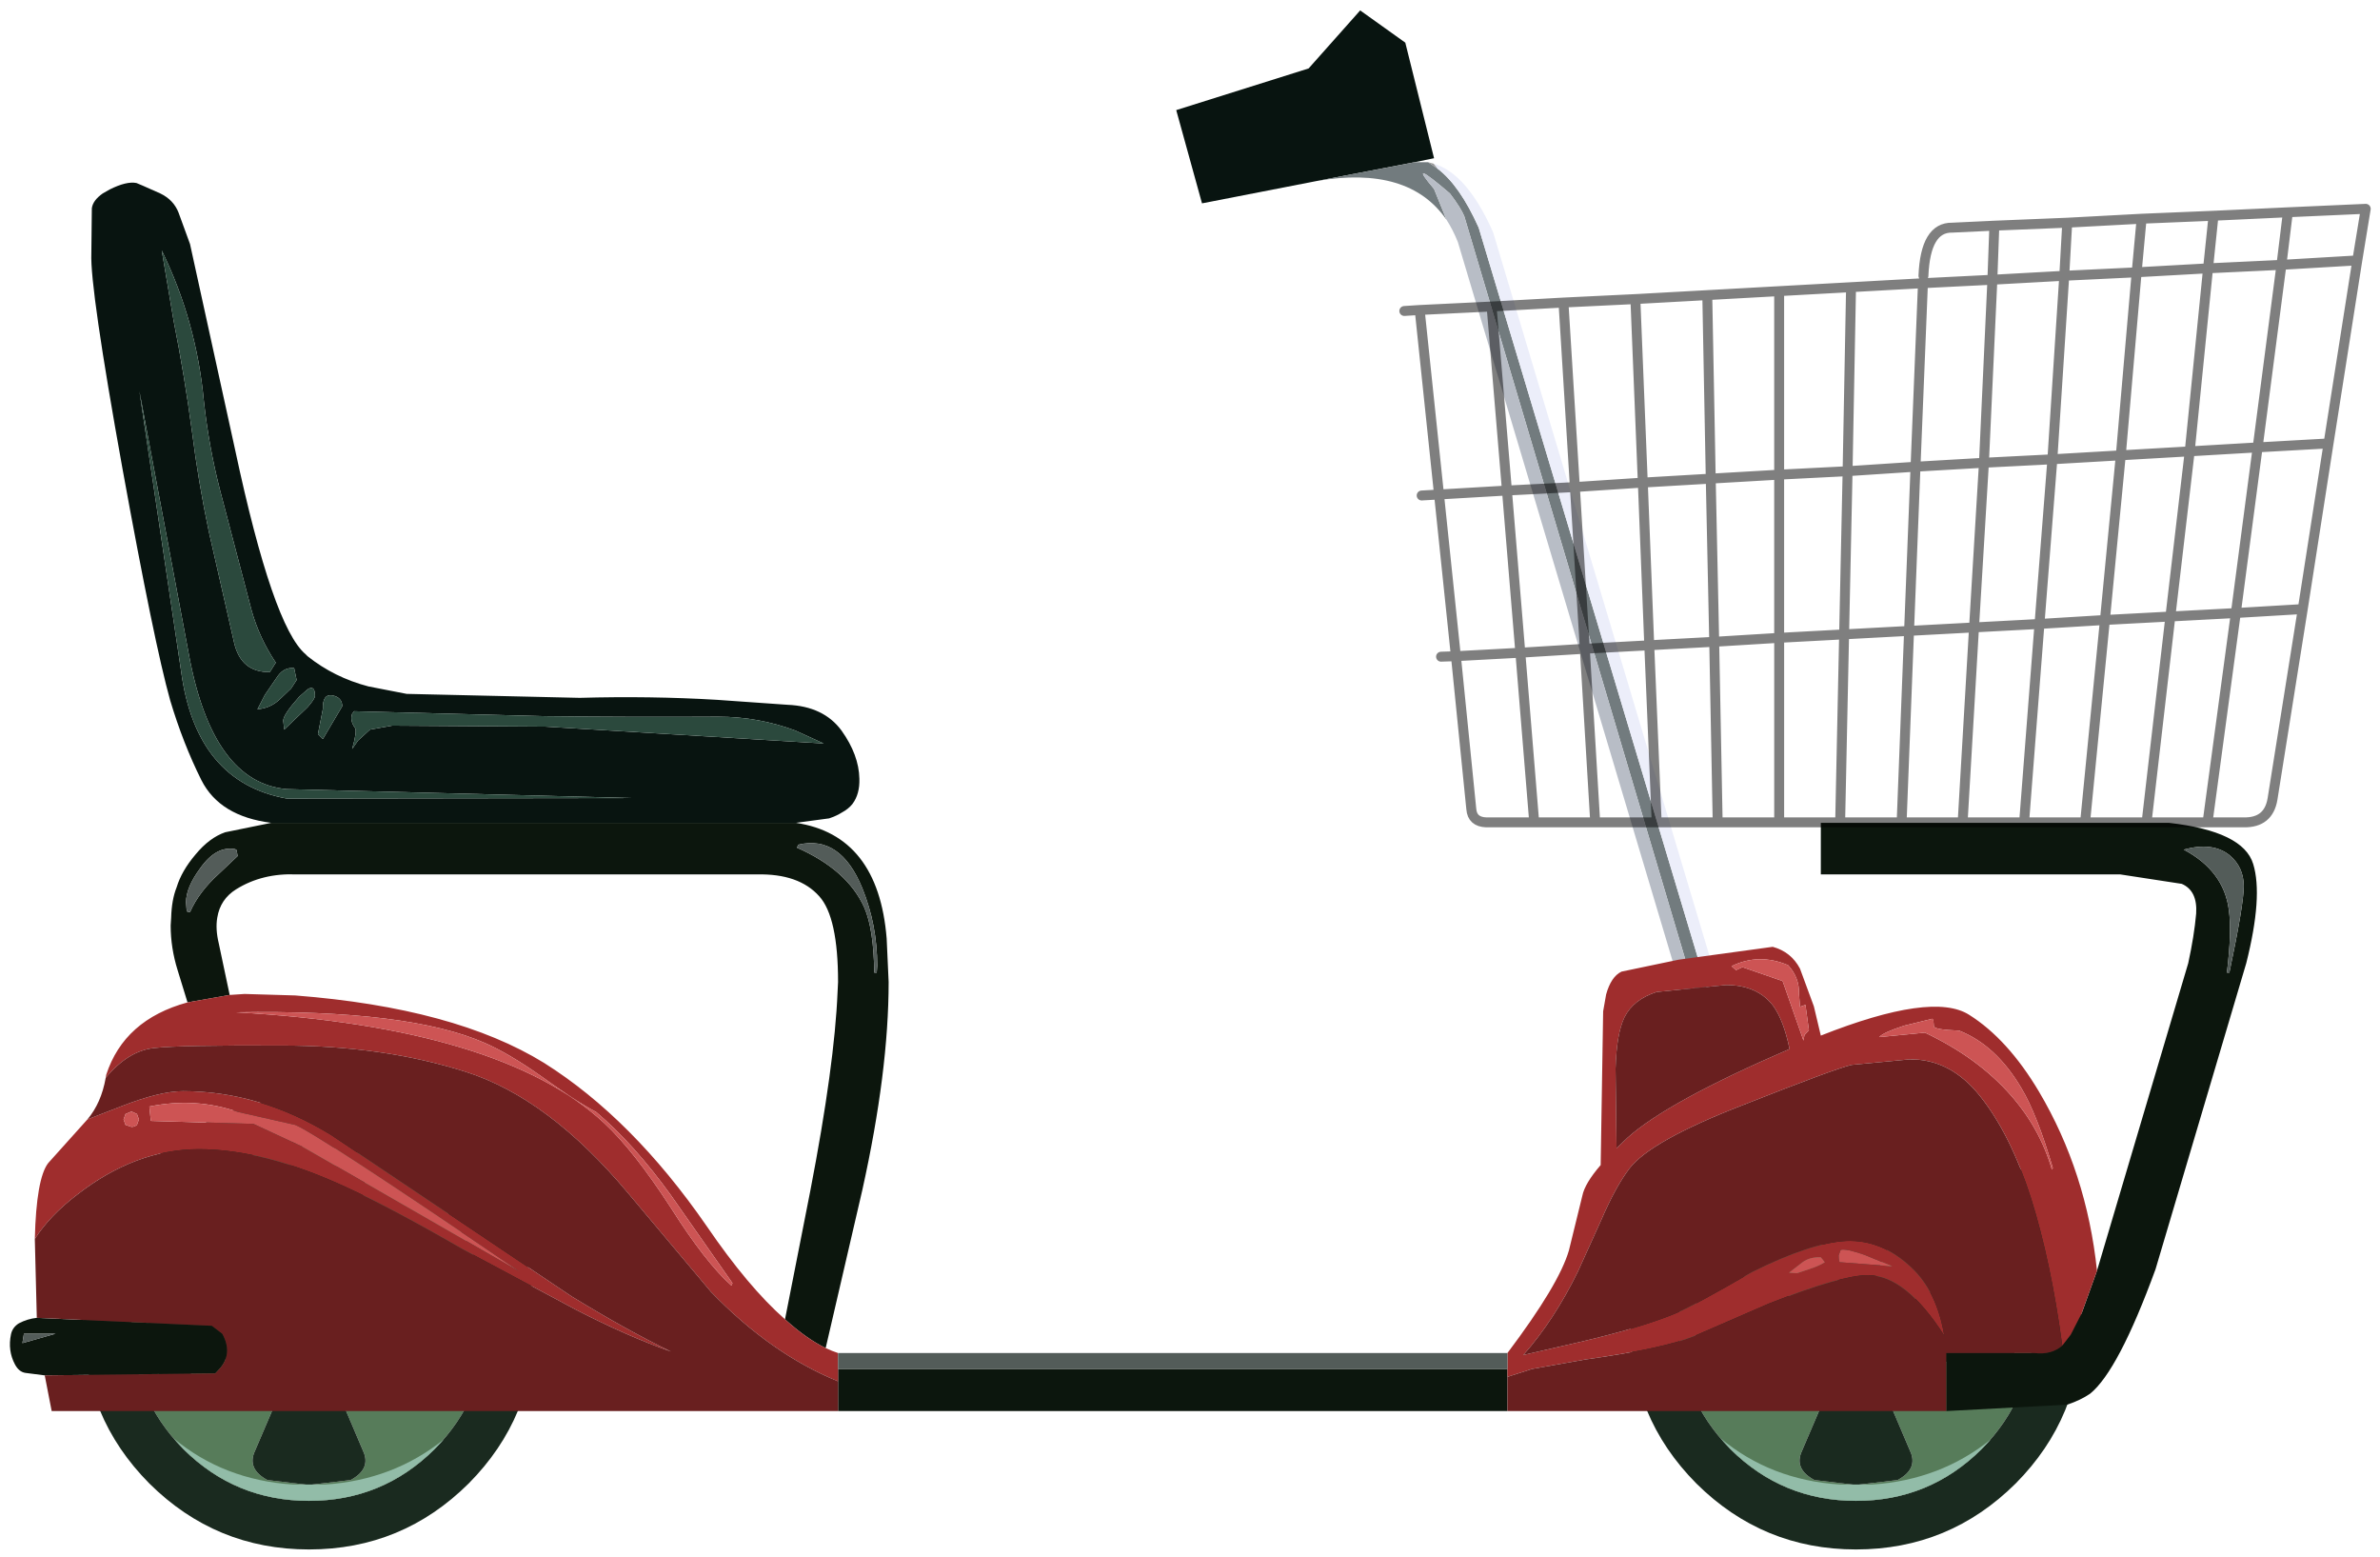 <?xml version="1.0" encoding="utf-8"?>
<!-- Generator: Adobe Illustrator 16.0.0, SVG Export Plug-In . SVG Version: 6.00 Build 0)  -->
<!DOCTYPE svg PUBLIC "-//W3C//DTD SVG 1.1//EN" "http://www.w3.org/Graphics/SVG/1.1/DTD/svg11.dtd">
<svg version="1.1" id="Layer_1" xmlns="http://www.w3.org/2000/svg" xmlns:xlink="http://www.w3.org/1999/xlink" x="0px" y="0px"
	 width="240px" height="157px" viewBox="0 0 240 157" enable-background="new 0 0 240 157" xml:space="preserve">
<symbol  id="Symbol_5" viewBox="-22.75 -22.75 45.5 45.5">
	<g id="Layer_3_1_">
		<path fill-rule="evenodd" clip-rule="evenodd" fill="#577C5A" d="M12.65,12.65c3.467-3.5,5.2-7.717,5.2-12.65
			s-1.733-9.15-5.2-12.65c-3.5-3.467-7.717-5.2-12.65-5.2s-9.15,1.733-12.65,5.2c-3.467,3.5-5.2,7.717-5.2,12.65
			s1.733,9.15,5.2,12.65c3.5,3.467,7.717,5.2,12.65,5.2S9.15,16.117,12.65,12.65z M1.25,3l4.3,10.05c0.4,1.1-0.05,2-1.35,2.7
			L0,16.25l-4.2-0.5c-1.3-0.7-1.75-1.6-1.35-2.7l4.25-10L0,3.25L1.25,3z M15.75,4.2c-0.7,1.3-1.6,1.75-2.7,1.35l-10-4.25L3.25,0
			L3-1.25l10.05-4.3c1.1-0.4,2,0.05,2.7,1.35c0.333,1.333,0.5,2.733,0.5,4.2S16.083,2.867,15.75,4.2z M0-3.25L-1.25-3l-4.3-10.05
			c-0.4-1.1,0.05-2,1.35-2.7l4.2-0.5l4.2,0.5c1.3,0.7,1.75,1.6,1.35,2.7l-4.25,10L0-3.25z M-3,1.25l-10.05,4.3
			c-1.1,0.4-2-0.05-2.7-1.35c-0.333-1.333-0.5-2.733-0.5-4.2s0.167-2.867,0.5-4.2c0.7-1.3,1.6-1.75,2.7-1.35l10,4.25L-3.25,0
			L-3,1.25z"/>
		<path fill-rule="evenodd" clip-rule="evenodd" fill="#1A2A1F" d="M16.1,16.1c4.433-4.467,6.65-9.833,6.65-16.1
			s-2.217-11.633-6.65-16.1c-4.467-4.433-9.833-6.65-16.1-6.65s-11.633,2.217-16.1,6.65c-4.433,4.467-6.65,9.833-6.65,16.1
			s2.217,11.633,6.65,16.1c4.467,4.433,9.833,6.65,16.1,6.65S11.633,20.533,16.1,16.1z M12.65,12.65c-3.5,3.467-7.717,5.2-12.65,5.2
			s-9.15-1.733-12.65-5.2c-3.467-3.5-5.2-7.717-5.2-12.65s1.733-9.15,5.2-12.65c3.5-3.467,7.717-5.2,12.65-5.2s9.15,1.733,12.65,5.2
			c3.467,3.5,5.2,7.717,5.2,12.65S16.117,9.15,12.65,12.65z M15.75,4.2c0.333-1.333,0.5-2.733,0.5-4.2s-0.167-2.867-0.5-4.2
			c-0.7-1.3-1.6-1.75-2.7-1.35L3-1.25L3.25,0l-0.2,1.3l10,4.25C14.15,5.95,15.05,5.5,15.75,4.2z M1.25,3L0,3.25l-1.3-0.2l-4.25,10
			c-0.4,1.1,0.05,2,1.35,2.7l4.2,0.5l4.2-0.5c1.3-0.7,1.75-1.6,1.35-2.7L1.25,3z M0-3.25l1.3,0.2l4.25-10c0.4-1.1-0.05-2-1.35-2.7
			L0-16.25l-4.2,0.5c-1.3,0.7-1.75,1.6-1.35,2.7L-1.25-3L0-3.25z M-3,1.25L-3.25,0l0.2-1.3l-10-4.25c-1.1-0.4-2,0.05-2.7,1.35
			c-0.333,1.333-0.5,2.733-0.5,4.2s0.167,2.867,0.5,4.2c0.7,1.3,1.6,1.75,2.7,1.35L-3,1.25z"/>
	</g>
</symbol>
<symbol  id="Symbol_6" viewBox="-13.65 -17.85 27.25 35.7">
	<g id="Layer_3_2_">
		<path fill-rule="evenodd" clip-rule="evenodd" fill="#577C5A" d="M0,17.85c4.933,0,9.15-1.733,12.65-5.2l0.95-1
			c-3.4,2.733-7.383,4.25-11.95,4.55h-3.3c-4.633-0.3-8.633-1.85-12-4.65l1,1.1C-9.15,16.117-4.933,17.85,0,17.85z"/>
		<path fill-rule="evenodd" clip-rule="evenodd" fill="#92BCA8" d="M0-17.85c-4.933,0-9.15,1.733-12.65,5.2l-1,1.1
			c3.367-2.8,7.367-4.35,12-4.65h3.3c4.567,0.3,8.55,1.817,11.95,4.55l-0.95-1C9.15-16.117,4.933-17.85,0-17.85z"/>
	</g>
</symbol>
<use xlink:href="#Symbol_5"  width="45.5" height="45.5" x="-22.75" y="-22.75" transform="matrix(1 0 0 -1 31.161 133.45)" overflow="visible"/>
<use xlink:href="#Symbol_6"  width="27.25" height="35.7" x="-13.65" y="-17.85" transform="matrix(1 0 0 -1 31.161 133.45)" overflow="visible"/>
<use xlink:href="#Symbol_5"  width="45.5" height="45.5" x="-22.75" y="-22.75" transform="matrix(1 0 0 -1 187.161 133.45)" overflow="visible"/>
<use xlink:href="#Symbol_6"  width="27.25" height="35.7" x="-13.65" y="-17.85" transform="matrix(1 0 0 -1 187.161 133.45)" overflow="visible"/>
<g>
	<g>
		<polygon fill-rule="evenodd" clip-rule="evenodd" fill="#081410" points="142.661,16.35 132.761,18.25 121.211,20.5 118.611,11.1 
			131.961,6.9 137.161,1.05 141.711,4.3 144.611,15.95 		"/>
		<path fill-rule="evenodd" clip-rule="evenodd" fill="#727B7E" d="M132.761,18.25l9.9-1.9h1.35l0.95,0.65
			c1.5,1.133,2.884,3.117,4.15,5.95l23.3,77.6l-1.25,0.25l-23.5-79c-0.233-0.566-0.717-1.333-1.45-2.3
			c-2.967-2.533-3.5-2.684-1.6-0.45l1.25,3.1C143.328,18.483,138.961,17.183,132.761,18.25z"/>
		<path fill-rule="evenodd" clip-rule="evenodd" fill="#ECEEFA" d="M172.411,100.55l-23.3-77.6c-1.267-2.833-2.65-4.816-4.15-5.95
			l-0.399-0.5c2.233,0.633,4.233,2.933,6,6.9l23,76.9L172.411,100.55z"/>
		<path fill-rule="evenodd" clip-rule="evenodd" fill="#B8BDC6" d="M145.861,22.15l-1.25-3.1c-1.9-2.233-1.367-2.083,1.6,0.45
			c0.733,0.967,1.217,1.733,1.45,2.3l23.5,79l-1.25,0.25l-22.9-76.65C146.678,23.566,146.295,22.816,145.861,22.15z"/>
	</g>
</g>
<g>
	<g>
		<polygon fill-rule="evenodd" clip-rule="evenodd" fill="#999999" points="144.961,17 144.011,16.35 144.562,16.5 		"/>
		<path fill-rule="evenodd" clip-rule="evenodd" fill="#081410" d="M80.261,82.95h-52.9c-3.467-0.434-5.817-1.867-7.05-4.301
			c-1.233-2.466-2.283-5.149-3.15-8.049c-1.067-3.8-2.667-11.567-4.8-23.3c-2.2-12.2-3.25-19.45-3.15-21.75L9.261,21
			c0.066-0.533,0.433-1.033,1.1-1.5l0.7-0.4c1.133-0.567,2.033-0.784,2.7-0.65c0.033,0,0.833,0.35,2.4,1.05
			c0.9,0.433,1.517,1.083,1.85,1.95l1.15,3.15l4.55,20.75c2.534,11.867,4.9,18.733,7.1,20.6l0.2,0.2c1.8,1.434,3.85,2.45,6.15,3.05
			l3.85,0.75l17.45,0.4c4.767-0.133,9.383-0.067,13.85,0.2l7.1,0.5c2.433,0.1,4.25,0.967,5.45,2.6c1.167,1.633,1.767,3.25,1.8,4.851
			c0.033,1.031-0.2,1.883-0.7,2.549c-0.267,0.334-0.617,0.617-1.05,0.85c-0.367,0.234-0.8,0.434-1.3,0.6L80.261,82.95z
			 M16.311,25.25l1.2,7.1c0.733,3.7,1.35,7.417,1.85,11.15c0.433,3.433,1,6.8,1.7,10.1l2.55,11.2c0.466,2,1.667,2.983,3.6,2.95
			l0.6-0.95c-1.1-1.633-1.917-3.4-2.45-5.3l-3.2-12.2c-0.733-2.867-1.267-5.816-1.6-8.85C20.061,35.083,18.645,30.017,16.311,25.25z
			 M80.211,73.65c-2.5-0.933-5.1-1.4-7.8-1.4c-5.8,0.033-11.6,0.017-17.4-0.05l-19.3-0.5l-0.2,0.25
			c-0.167,0.467-0.067,0.95,0.3,1.45c0.133,0.233,0.033,0.934-0.3,2.1l0.6-0.85l1.2-1.1l2.25-0.4l15.45,0.1l28.05,1.7L80.211,73.65z
			 M34.511,71.2c0-0.6-0.333-0.966-1-1.1c-0.667-0.1-0.983,0.35-0.95,1.35l-0.5,2.55l0.5,0.5L34.511,71.2z M29.661,67.35
			c-0.667-0.067-1.217,0.2-1.65,0.8l-1.3,1.9l-0.75,1.45c0.867-0.067,1.617-0.4,2.25-1l1.15-1.1l0.55-0.85L29.661,67.35z
			 M31.011,71.3c0.5-0.566,0.75-0.95,0.75-1.15c0-0.767-0.25-0.983-0.75-0.65l-0.85,0.75c-1.067,1.2-1.6,2-1.6,2.4l0.1,0.9
			L31.011,71.3z M19.061,66.05l-5-26.6l4.2,28.2c1,7.467,4.55,11.75,10.65,12.849l34.9-0.049l-34.9-0.9
			C23.944,79.116,20.661,74.617,19.061,66.05z"/>
		<path fill-rule="evenodd" clip-rule="evenodd" fill="#0C160D" d="M27.361,82.95h52.9c5.533,0.832,8.583,4.717,9.15,11.65
			l0.2,4.398c0,6-0.884,12.984-2.65,20.951l-3.7,15.949c-1.3-0.633-2.667-1.6-4.1-2.9l2.55-12.949
			c1.633-8.467,2.55-15.15,2.75-20.051l0.05-1c0-4.365-0.633-7.25-1.9-8.648c-1.367-1.535-3.467-2.268-6.3-2.201h-46.4
			c-2.3-0.1-4.333,0.4-6.1,1.5c-1.066,0.666-1.7,1.617-1.9,2.85c-0.133,0.768-0.083,1.635,0.15,2.602l1.1,5.199l-4.25,0.75l-1-3.25
			c-0.467-1.5-0.7-3-0.7-4.5l0.05-0.801c0.033-1.199,0.217-2.217,0.55-3.049c0.333-1.1,0.967-2.201,1.9-3.301
			c0.934-1.133,1.934-1.883,3-2.25L27.361,82.95z M196.261,142.249v-5.85h8.9c1.134,0.135,2.066-0.115,2.8-0.75l0.851-1.1l1.1-2.15
			l1.55-4.299l9.2-31c0.4-1.834,0.667-3.5,0.8-5c0.101-1.535-0.383-2.535-1.45-3l-6.199-0.951h-30.2V82.95h35.1
			c5,0.566,7.834,1.949,8.5,4.15c0.667,2.166,0.434,5.5-0.7,10l-9.149,30.85c-2.5,6.834-4.7,11.016-6.601,12.549
			c-0.633,0.434-1.399,0.801-2.3,1.102L196.261,142.249z M152.011,138.8v3.449h-67.5v-3v-1.25h67.5V138.8z M3.711,132.851
			l17.65,0.799l1.05,0.801c0.7,1.266,0.65,2.4-0.15,3.4l-0.55,0.6l-17.2,0.199l-1.95-0.25c-0.433-0.066-0.783-0.35-1.05-0.85
			c-0.5-0.934-0.633-1.949-0.4-3.051c0.1-0.465,0.367-0.832,0.8-1.1C2.478,133.101,3.078,132.917,3.711,132.851z M80.511,85.149
			l-0.15,0.301c3.4,1.5,5.667,3.516,6.8,6.049c0.633,1.467,0.967,3.65,1,6.551h0.25l0.05-0.699c0-2.734-0.5-5.334-1.5-7.801
			C85.495,85.95,83.344,84.483,80.511,85.149z M18.761,90.95l0.05,0.699l0.1,0.301h0.25c0.6-1.367,1.583-2.668,2.95-3.9l1.85-1.75
			l-0.1-0.6l-0.15-0.1c-1.267-0.234-2.433,0.398-3.5,1.898C19.245,88.8,18.761,89.95,18.761,90.95z M2.261,135.399l3.35-0.949h-3.2
			L2.261,135.399z M224.812,86.2c-1.134-0.9-2.667-1.084-4.601-0.551c2.7,1.434,4.217,3.467,4.55,6.1
			c0.2,1.467,0.134,3.568-0.199,6.301h0.25c0.966-4.6,1.449-7.5,1.449-8.699C226.261,88.05,225.777,86.999,224.812,86.2z"/>
		<path fill-rule="evenodd" clip-rule="evenodd" fill="#9F2D2D" d="M84.511,136.399v1.6v1.25c-4.5-1.832-8.767-4.832-12.8-9l-8.4-10
			c-5.333-6.365-10.783-10.432-16.35-12.199c-5.533-1.766-11.716-2.65-18.55-2.65c-6.833-0.033-11.117,0.051-12.85,0.25
			c-1.733,0.168-3.367,1.168-4.9,3l0.05-0.299c1.2-3.701,3.934-6.135,8.2-7.301l4.25-0.75l1.5-0.1l5.1,0.15
			c10.733,0.832,19.1,3.1,25.1,6.799c5.933,3.734,11.4,9.217,16.4,16.451c2.8,4.1,5.433,7.232,7.9,9.398
			c1.433,1.301,2.8,2.268,4.1,2.9C83.694,136.101,84.111,136.267,84.511,136.399z M152.011,137.999v-1.6
			c3.467-4.6,5.534-8.049,6.2-10.35l1.351-5.5c0.166-0.834,0.783-1.867,1.85-3.1l0.25-15.5l0.3-1.701
			c0.334-1.199,0.851-1.965,1.55-2.299l5.75-1.201l9.5-1.299c1.233,0.334,2.15,1.066,2.75,2.199l1.4,3.801l0.7,2.949
			c7.5-2.967,12.483-3.666,14.95-2.1c2.6,1.633,4.949,4.217,7.05,7.75c3.2,5.4,5.149,11.416,5.85,18.051l-1.55,4.299l-1.1,2.15
			l-0.851,1.1c-0.767-5.666-1.816-10.615-3.149-14.85c-1.367-4.266-3.067-7.684-5.101-10.25s-4.434-3.816-7.2-3.75l-5.8,0.551
			c-1.133,0.266-4.783,1.615-10.95,4.049c-6.199,2.4-10.017,4.533-11.449,6.4c-0.934,1.234-1.867,2.934-2.801,5.1l-2.399,5.301
			c-1.601,3.266-3.434,6.066-5.5,8.4l5.649-1.301c4.134-0.967,7.334-1.916,9.601-2.85c1.233-0.5,3.833-1.9,7.8-4.201
			c3.934-1.965,7.1-3.016,9.5-3.148c2.4-0.102,4.6,0.799,6.6,2.699c1.7,1.6,2.801,3.883,3.301,6.85c-2.601-4.066-5.167-6.1-7.7-6.1
			c-1.8,0-5.117,0.949-9.95,2.85l-7.6,3.301c-2.067,0.834-5.717,1.617-10.95,2.35l-5.351,0.949l-2.5,0.801V137.999z M8.811,112.851
			l3.35-1.301c2.633-1.033,4.733-1.551,6.3-1.551c5.133,0,10.1,1.467,14.9,4.4l24.3,16.301c3.7,2.266,7.033,4.117,10,5.549
			c-2.867-1-6.05-2.398-9.55-4.199l-11.4-6.1c-4.8-2.768-8.716-4.85-11.75-6.25c-5.533-2.566-10.5-3.85-14.9-3.85
			c-4.267,0-8.367,1.533-12.3,4.6c-1.833,1.4-3.25,2.883-4.25,4.449c0.1-4.066,0.55-6.615,1.35-7.65L8.811,112.851z M29.761,113.399
			l-5.75-1.299c-2.867-1-5.85-1.184-8.95-0.551l0.15,1.449l10.35,0.301l4.95,2.301l21.9,12.6
			C38.745,118.899,31.194,113.966,29.761,113.399z M12.461,112.851l0.2,0.549l0.6,0.201c0.2,0,0.383-0.066,0.55-0.201l0.2-0.549
			l-0.2-0.551l-0.55-0.25l-0.6,0.25L12.461,112.851z M54.511,108.45c-2.133-1.5-4-2.6-5.6-3.301c-5.133-2.266-13.5-3.299-25.1-3.1
			c17.833,1,30.217,4.734,37.15,11.199c1.967,1.834,4.184,4.65,6.65,8.451c2.366,3.732,4.417,6.367,6.15,7.9l0.1-0.25l-6.2-8.852
			c-2.5-3.465-5.017-6.266-7.55-8.398C58.778,111.399,56.911,110.183,54.511,108.45z M163.011,115.749l1.101-1.049
			c2.7-2.434,8.149-5.416,16.35-8.951c-0.399-1.932-0.95-3.383-1.649-4.35c-1.067-1.4-2.65-2.1-4.75-2.1l-7,0.699
			c-1.567,0.5-2.65,1.352-3.25,2.551c-0.534,1.1-0.834,2.834-0.9,5.199L163.011,115.749z M188.011,126.499
			c-1.233-0.432-2.033-0.6-2.399-0.5l-0.2,0.551c0,0.533,0.066,0.768,0.2,0.699l5.2,0.4L188.011,126.499z M182.411,127.95
			c0.634-0.201,1.167-0.434,1.6-0.701l-0.399-0.5c-0.733-0.033-1.351,0.135-1.851,0.5l-1.35,1.051l0.8,0.051L182.411,127.95z
			 M174.611,97.399l0.45,0.4l0.649-0.301l4.05,1.4l2.101,6l0.1-0.549l0.45-0.5l-0.35-2.551l-0.551,0.199l-0.1-1.299
			c0.033-1.1-0.333-2.066-1.1-2.9C178.345,96.466,176.444,96.499,174.611,97.399z M197.562,103.899
			c-1.7-0.066-2.551-0.217-2.551-0.449l-0.05-0.6l-0.1-0.15l-2.851,0.699c-1.433,0.467-2.267,0.85-2.5,1.15l4.601-0.449
			c3.533,1.666,6.416,3.766,8.649,6.299c1.967,2.234,3.351,4.734,4.15,7.5l0.1-0.15c-1.066-3.633-2.133-6.332-3.199-8.1
			C202.111,106.784,200.027,104.866,197.562,103.899z"/>
		<path fill-rule="evenodd" clip-rule="evenodd" fill="#535C59" d="M152.011,136.399v1.6h-67.5v-1.6H152.011z M80.511,85.149
			c2.833-0.666,4.983,0.801,6.45,4.4c1,2.467,1.5,5.066,1.5,7.801l-0.05,0.699h-0.25c-0.033-2.9-0.367-5.084-1-6.551
			c-1.133-2.533-3.4-4.549-6.8-6.049L80.511,85.149z M18.761,90.95c0-1,0.483-2.15,1.45-3.451c1.067-1.5,2.233-2.133,3.5-1.898
			l0.15,0.1l0.1,0.6l-1.85,1.75c-1.367,1.232-2.35,2.533-2.95,3.9h-0.25l-0.1-0.301L18.761,90.95z M2.261,135.399l0.15-0.949h3.2
			L2.261,135.399z M224.812,86.2c0.966,0.799,1.449,1.85,1.449,3.15c0,1.199-0.483,4.1-1.449,8.699h-0.25
			c0.333-2.732,0.399-4.834,0.199-6.301c-0.333-2.633-1.85-4.666-4.55-6.1C222.145,85.116,223.678,85.3,224.812,86.2z"/>
		<path fill-rule="evenodd" clip-rule="evenodd" fill="#691F1F" d="M152.011,142.249V138.8l2.5-0.801l5.351-0.949
			c5.233-0.732,8.883-1.516,10.95-2.35l7.6-3.301c4.833-1.9,8.15-2.85,9.95-2.85c2.533,0,5.1,2.033,7.7,6.1
			c-0.5-2.967-1.601-5.25-3.301-6.85c-2-1.9-4.199-2.801-6.6-2.699c-2.4,0.133-5.566,1.184-9.5,3.148
			c-3.967,2.301-6.566,3.701-7.8,4.201c-2.267,0.934-5.467,1.883-9.601,2.85l-5.649,1.301c2.066-2.334,3.899-5.135,5.5-8.4
			l2.399-5.301c0.934-2.166,1.867-3.865,2.801-5.1c1.433-1.867,5.25-4,11.449-6.4c6.167-2.434,9.817-3.783,10.95-4.049l5.8-0.551
			c2.767-0.066,5.167,1.184,7.2,3.75s3.733,5.984,5.101,10.25c1.333,4.234,2.383,9.184,3.149,14.85
			c-0.733,0.635-1.666,0.885-2.8,0.75h-8.9v5.85H152.011z M84.511,139.249v3h-79.3l-0.7-3.6l17.2-0.199l0.55-0.6
			c0.8-1,0.85-2.135,0.15-3.4l-1.05-0.801l-17.65-0.799l-0.2-7.951c1-1.566,2.417-3.049,4.25-4.449c3.933-3.066,8.033-4.6,12.3-4.6
			c4.4,0,9.367,1.283,14.9,3.85c3.034,1.4,6.95,3.482,11.75,6.25l11.4,6.1c3.5,1.801,6.683,3.199,9.55,4.199
			c-2.967-1.432-6.3-3.283-10-5.549l-24.3-16.301c-4.8-2.934-9.767-4.4-14.9-4.4c-1.566,0-3.667,0.518-6.3,1.551l-3.35,1.301
			c0.934-1.102,1.55-2.5,1.85-4.201c1.533-1.832,3.167-2.832,4.9-3c1.733-0.199,6.017-0.283,12.85-0.25
			c6.833,0,13.017,0.885,18.55,2.65c5.567,1.768,11.017,5.834,16.35,12.199l8.4,10C75.745,134.417,80.011,137.417,84.511,139.249z
			 M163.011,115.749l-0.1-8c0.066-2.365,0.366-4.1,0.9-5.199c0.6-1.199,1.683-2.051,3.25-2.551l7-0.699c2.1,0,3.683,0.699,4.75,2.1
			c0.699,0.967,1.25,2.418,1.649,4.35c-8.2,3.535-13.649,6.518-16.35,8.951L163.011,115.749z"/>
		<path fill-rule="evenodd" clip-rule="evenodd" fill="#2B493D" d="M16.311,25.25c2.333,4.767,3.75,9.833,4.25,15.2
			c0.333,3.034,0.867,5.983,1.6,8.85l3.2,12.2c0.533,1.9,1.35,3.667,2.45,5.3l-0.6,0.95c-1.933,0.033-3.133-0.95-3.6-2.95
			l-2.55-11.2c-0.7-3.3-1.267-6.667-1.7-10.1c-0.5-3.733-1.117-7.45-1.85-11.15L16.311,25.25z M80.211,73.65l2.85,1.3l-28.05-1.7
			l-15.45-0.1l-2.25,0.4l-1.2,1.1l-0.6,0.85c0.333-1.167,0.433-1.867,0.3-2.1c-0.367-0.5-0.467-0.983-0.3-1.45l0.2-0.25l19.3,0.5
			c5.8,0.067,11.6,0.083,17.4,0.05C75.111,72.25,77.711,72.717,80.211,73.65z M34.511,71.2l-1.95,3.3l-0.5-0.5l0.5-2.55
			c-0.033-1,0.283-1.45,0.95-1.35C34.178,70.233,34.511,70.6,34.511,71.2z M29.661,67.35l0.25,1.2l-0.55,0.85l-1.15,1.1
			c-0.633,0.6-1.383,0.933-2.25,1l0.75-1.45l1.3-1.9C28.444,67.55,28.995,67.283,29.661,67.35z M31.011,71.3l-2.35,2.25l-0.1-0.9
			c0-0.4,0.533-1.2,1.6-2.4l0.85-0.75c0.5-0.333,0.75-0.117,0.75,0.65C31.761,70.35,31.511,70.733,31.011,71.3z M19.061,66.05
			c1.6,8.567,4.883,13.066,9.85,13.5l34.9,0.9l-34.9,0.049c-6.1-1.1-9.65-5.382-10.65-12.849l-4.2-28.2L19.061,66.05z"/>
		<path fill-rule="evenodd" clip-rule="evenodd" fill="#CD5454" d="M29.761,113.399c1.433,0.566,8.983,5.5,22.65,14.801l-21.9-12.6
			l-4.95-2.301l-10.35-0.301l-0.15-1.449c3.1-0.633,6.083-0.449,8.95,0.551L29.761,113.399z M12.461,112.851l0.2-0.551l0.6-0.25
			l0.55,0.25l0.2,0.551l-0.2,0.549c-0.167,0.135-0.35,0.201-0.55,0.201l-0.6-0.201L12.461,112.851z M54.511,108.45
			c2.4,1.732,4.267,2.949,5.6,3.65c2.533,2.133,5.05,4.934,7.55,8.398l6.2,8.852l-0.1,0.25c-1.733-1.533-3.784-4.168-6.15-7.9
			c-2.467-3.801-4.684-6.617-6.65-8.451c-6.933-6.465-19.316-10.199-37.15-11.199c11.6-0.199,19.967,0.834,25.1,3.1
			C50.511,105.851,52.378,106.95,54.511,108.45z M197.562,103.899c2.466,0.967,4.55,2.885,6.25,5.75
			c1.066,1.768,2.133,4.467,3.199,8.1l-0.1,0.15c-0.8-2.766-2.184-5.266-4.15-7.5c-2.233-2.533-5.116-4.633-8.649-6.299
			l-4.601,0.449c0.233-0.301,1.067-0.684,2.5-1.15l2.851-0.699l0.1,0.15l0.05,0.6C195.011,103.683,195.861,103.833,197.562,103.899z
			 M174.611,97.399c1.833-0.9,3.733-0.934,5.7-0.1c0.767,0.834,1.133,1.801,1.1,2.9l0.1,1.299l0.551-0.199l0.35,2.551l-0.45,0.5
			l-0.1,0.549l-2.101-6l-4.05-1.4l-0.649,0.301L174.611,97.399z M182.411,127.95l-1.2,0.4l-0.8-0.051l1.35-1.051
			c0.5-0.365,1.117-0.533,1.851-0.5l0.399,0.5C183.578,127.517,183.045,127.749,182.411,127.95z M188.011,126.499l2.801,1.15
			l-5.2-0.4c-0.134,0.068-0.2-0.166-0.2-0.699l0.2-0.551C185.978,125.899,186.777,126.067,188.011,126.499z"/>
	</g>
</g>
<g>
	
		<path fill-rule="evenodd" clip-rule="evenodd" fill="none" stroke="#000000" stroke-linecap="round" stroke-linejoin="round" stroke-miterlimit="3" stroke-opacity="0.502" d="
		M193.961,27.8c0.134-3.267,1.101-4.883,2.9-4.85l4.25-0.2l7.35-0.3l7.5-0.4l7.25-0.3l7.5-0.35l7.851-0.35l-0.851,5.2l-2.899,18.45
		l-2.601,16.7l-3.05,19.15c-0.267,1.6-1.233,2.383-2.9,2.35h-3.649h-6.15h-6.2h-6.149h-6.2h-6.15h-6.199h-6.15h-6.2h-6.149h-6.2
		h-6.15h-4.85c-0.934-0.033-1.434-0.482-1.5-1.35l-1.55-15.4l-1.5,0.05 M223.211,21.75l-0.55,5.3l7.4-0.35l0.649-5.3 M200.062,46.65
		l0.85-18.45l-7,0.35l-0.75,18.5L200.062,46.65l6.899-0.35l1.2-18.5l-7.25,0.4l0.2-5.45 M220.812,45.5l1.85-18.45l-7.2,0.4
		l-1.6,18.45L220.812,45.5l6.85-0.4l2.4-18.4l7.649-0.45 M208.461,22.45l-0.3,5.35l7.3-0.35l0.5-5.4 M206.961,46.3l6.9-0.4
		l-1.601,16.6l6.601-0.35l-2.4,20.75 M227.661,45.1l7.15-0.4 M220.812,45.5l-1.95,16.65l6.6-0.35l2.2-16.7 M200.062,46.65l-1,16.6
		l6.6-0.35l1.3-16.6 M193.161,47.05l-0.65,16.55l6.551-0.35l-1.15,19.649 M192.511,63.6l-0.75,19.299 M212.261,62.5l-2,20.399
		 M205.661,62.9l6.6-0.4 M204.111,82.899l1.55-20 M222.611,82.899l2.85-21.1l6.75-0.4 M143.361,49.95l1.75-0.1l-1.95-18.6l-1.55,0.1
		 M145.111,49.85l6.85-0.4l-1.55-18.55l-7.25,0.35 M157.661,30.5l1.15,18.6l6.85-0.45l-0.75-18.5L157.661,30.5l-7.25,0.4
		 M151.961,49.45l6.851-0.35l1,16.3l6.5-0.35l-0.65-16.4l6.85-0.4l-0.35-18.5l-7.25,0.4 M179.411,29.35v18.5l6.9-0.35l0.35-18.55
		L179.411,29.35l-7.25,0.4 M172.511,48.25l6.9-0.4V64.3l6.55-0.35l0.351-16.45l6.85-0.45 M172.511,48.25l0.351,16.45l6.55-0.4v18.6
		 M151.961,49.45l1.351,16.35l6.5-0.4l1.05,17.5 M173.211,82.899l-0.35-18.2l-6.55,0.35l0.75,17.85 M153.312,65.8l1.399,17.1
		 M192.511,63.6l-6.55,0.35l-0.399,18.95 M145.111,49.85l1.7,16.3l6.5-0.35 M193.911,28.55l-7.25,0.4"/>
</g>
</svg>

